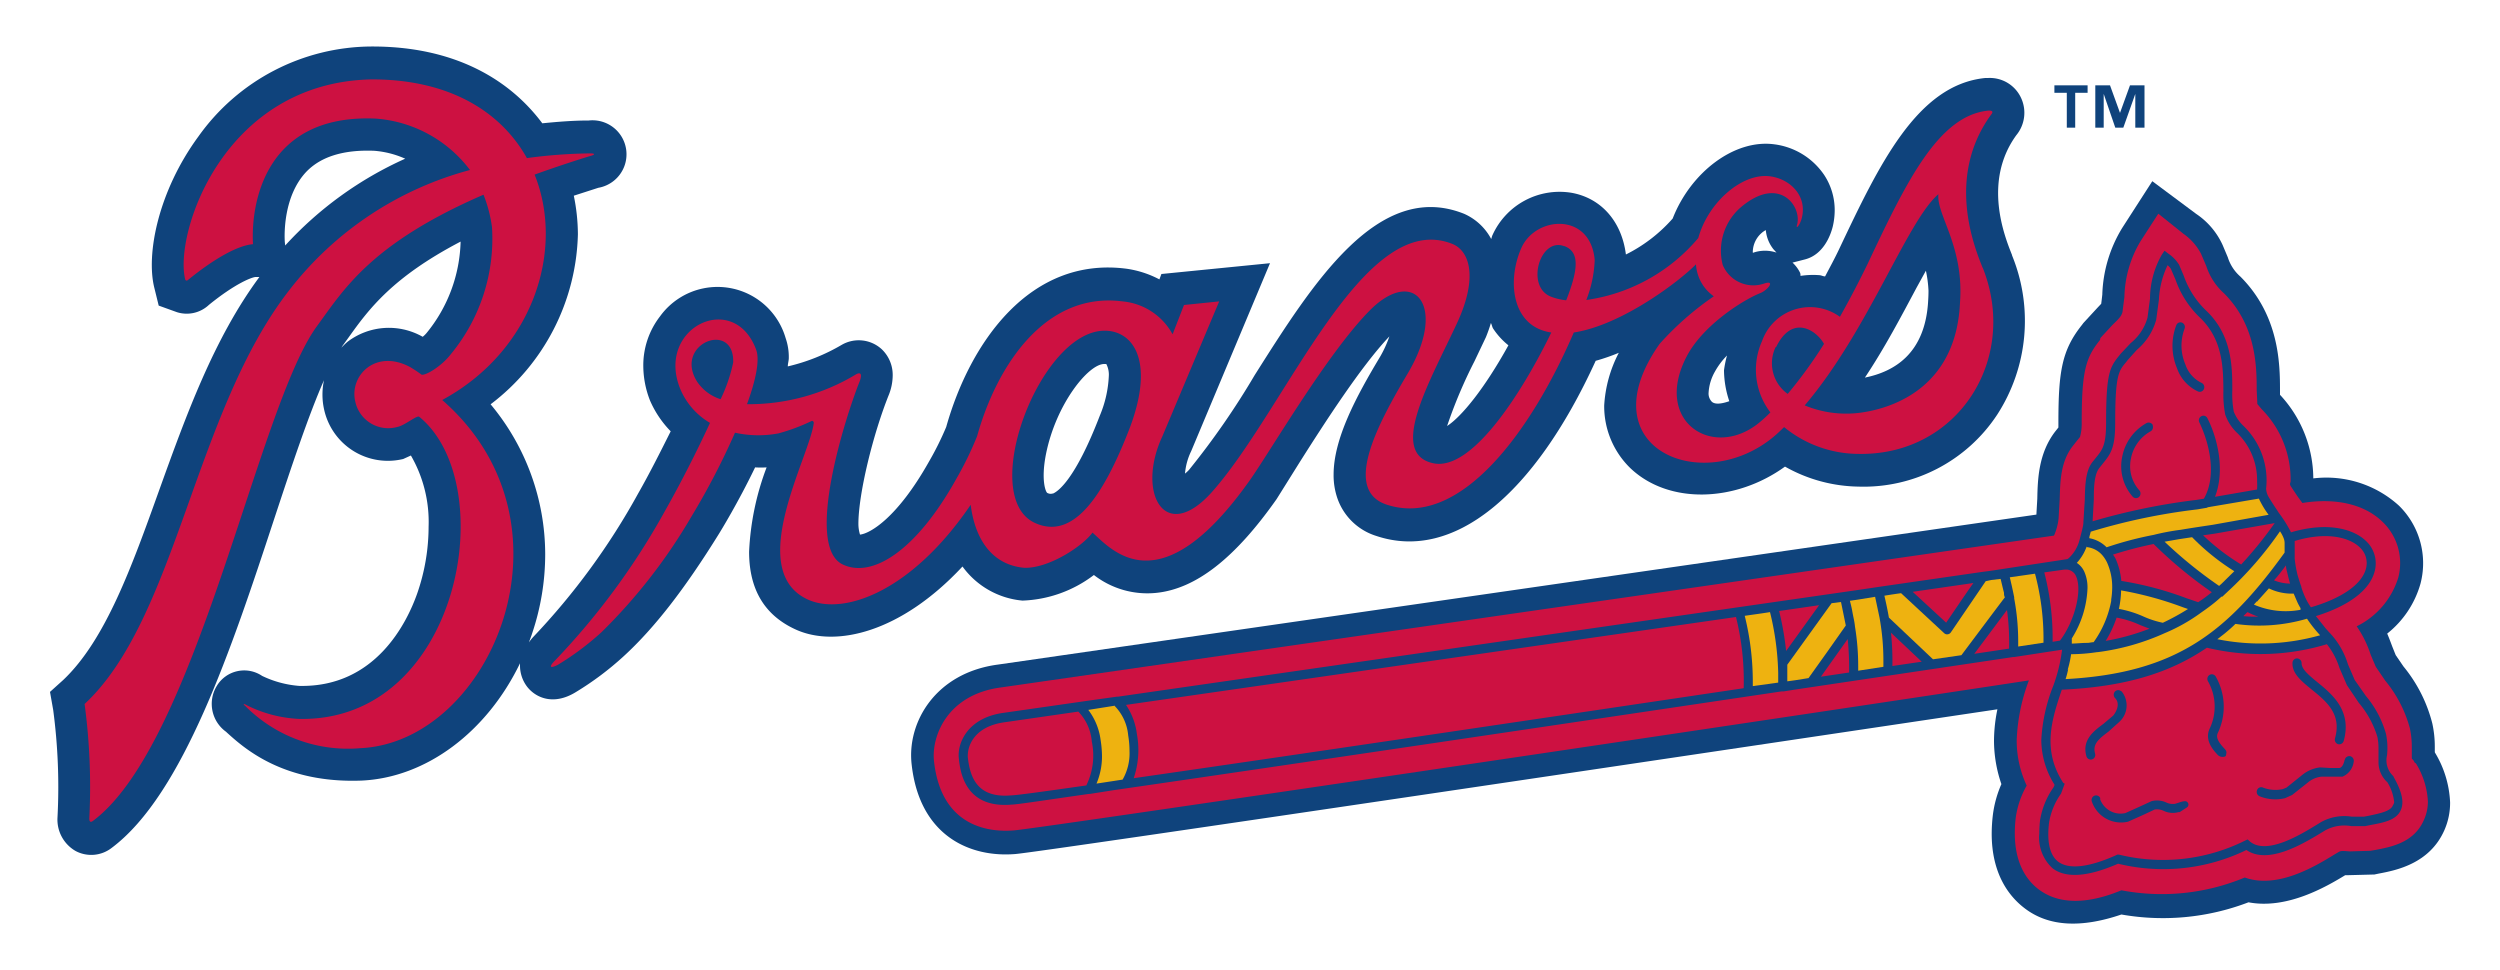 <svg id="Layer_1" data-name="Layer 1" xmlns="http://www.w3.org/2000/svg" viewBox="0 0 250 97"><defs><style>.cls-1{fill:#0f437c;}.cls-2{fill:#cd1141;}.cls-3{fill:#eeb210;}</style></defs><title>atlanta-braves</title><path class="cls-1" d="M243.48,75.18c0-.17,0-.29,0-.49a10.81,10.81,0,0,0-.25-2.35,14.61,14.61,0,0,0-2.88-5.69l-.78-1.14-.34-.85c-.14-.37-.3-.81-.51-1.3a9.75,9.75,0,0,0,3.33-5,8.06,8.06,0,0,0-2.15-7.79,10.79,10.79,0,0,0-8.57-2.73A12.35,12.35,0,0,0,228,39.48c0-.21,0-.45,0-.45,0-2.61-.06-7.46-3.95-11.36a4.25,4.25,0,0,1-1.27-1.94l-.51-1.21a7.48,7.48,0,0,0-2.65-3.13l-4.39-3.27-3,4.66a13.53,13.53,0,0,0-2,6.68s-.07.65-.11.92l-.36.38-1.42,1.54-.15.2c-2,2.51-2.35,4.64-2.35,9.76,0,0,0,.25,0,.49l-.31.39c-1.69,2.19-1.76,4.82-1.8,6.73,0,0-.09,1.56-.09,1.59l-103.86,15c-6.21.83-9.08,5.74-8.62,9.94.78,7.23,5.89,9.39,10.41,9,2.86-.25,73.2-10.74,98.17-14.47a15.86,15.86,0,0,0-.34,3.16,13.39,13.39,0,0,0,.74,4.32,11.06,11.06,0,0,0-.85,3.06,16.28,16.28,0,0,0-.12,1.9c0,4,1.71,6.24,3.26,7.43,2.45,1.9,5.74,2,9.71.65a23.93,23.93,0,0,0,12.71-1.22c3.83.73,7.73-1.53,9.67-2.71l.05,0h.19l2.68-.07.43-.09c1.77-.33,5.06-1,6.54-4.28a6.77,6.77,0,0,0,.6-2.83,10.43,10.43,0,0,0-1.52-5"/><path class="cls-2" d="M241.51,76.33l-.16-.29-.17-.18a.51.51,0,0,0,0-.1c0-.29,0-.65,0-1.07a8.85,8.85,0,0,0-.19-1.85,12.67,12.67,0,0,0-2.47-4.78l-.94-1.38-.51-1.2a10.83,10.83,0,0,0-1.4-2.85,8.05,8.05,0,0,0,4.16-4.88,5.71,5.71,0,0,0-1.53-5.52c-1.83-1.82-4.75-2.47-8.06-1.93l-.45-.61s-.6-.89-.73-1.1,0-.32,0-.47a10,10,0,0,0-2.9-7.21l-.43-.51c0-.31-.06-1.35-.06-1.35,0-2.43-.05-6.48-3.25-9.7a6.28,6.28,0,0,1-1.79-2.74l-.53-1.24a5.63,5.63,0,0,0-1.77-2l-2.5-2-1.77,2.74a11.3,11.3,0,0,0-1.62,5.59l-.19,1.49c-.1.41-.32.65-1,1.3l-1.21,1.31L210,34c-1.43,1.78-1.83,3.08-1.83,8.28A5,5,0,0,1,208,43.7l-.31.38-.41.52c-1.23,1.57-1.26,3.56-1.31,5.32l-.11,1.9a5.71,5.71,0,0,1-.46,1.74L100.06,68.75c-5.35.72-6.93,4.89-6.66,7.36.74,6.81,5.82,7.11,8,6.93,2.93-.25,81.86-12,101.49-15a18.76,18.76,0,0,0-1.22,6,10.65,10.65,0,0,0,1,4.52,8.91,8.91,0,0,0-1.09,3.17,13,13,0,0,0-.1,1.58c0,3.08,1.22,4.73,2.34,5.59,2.72,2.1,6.38.93,8.32.13a21.58,21.58,0,0,0,12.34-1.28c3.22,1.17,7-1.09,8.93-2.28l.44-.26c.21-.13.38-.13,1.12-.07l2.07-.06.47-.08c1.64-.31,3.9-.74,4.88-3a4.45,4.45,0,0,0,.4-1.85,8,8,0,0,0-1.23-3.86"/><path class="cls-1" d="M201.21,25.52c-.76-1.9-2.94-7.36.42-12a3.52,3.52,0,0,0,.48-3.72,3.44,3.44,0,0,0-3.32-2h-.26c-6.83.68-10.62,8.68-14.63,17.14-.41.87-.91,1.79-1.39,2.7-.18,0-.36-.1-.54-.12a8.16,8.16,0,0,0-1.92.07c0-.11,0-.21-.05-.33a3.4,3.4,0,0,0-.75-1l1.25-.32c1.87-.49,2.56-2.44,2.77-3.26a7.16,7.16,0,0,0,.2-1.65,6.39,6.39,0,0,0-1.05-3.53,7.11,7.11,0,0,0-5-3.07c-4-.53-8.36,2.82-10.15,7.42a15.33,15.33,0,0,1-4.68,3.6c-.41-3.27-2.44-5.63-5.43-6.17a7.36,7.36,0,0,0-7.91,4.23c-.06.12-.08.26-.13.39a5.65,5.65,0,0,0-2.71-2.52c-8.61-3.45-15.16,7-20.94,16.13a78.06,78.06,0,0,1-6.57,9.48,4,4,0,0,1-.4.37,6.34,6.34,0,0,1,.62-2.25L127,26.32,116.14,27.4l-.2.54a10.06,10.06,0,0,0-3.31-1.07C103,25.63,97,34.24,94.62,42.7a30.15,30.15,0,0,1-1.75,3.51C89.72,51.8,87,53.36,86,53.46a3.72,3.72,0,0,1-.16-1.07c0-3,1.46-9,3.08-13a5.37,5.37,0,0,0,.35-1.83,3.55,3.55,0,0,0-1.09-2.63,3.4,3.4,0,0,0-4-.45,19.28,19.28,0,0,1-5.4,2.16c0-.28.1-.58.1-.84a5.79,5.79,0,0,0-.32-2A7.09,7.09,0,0,0,66,31.64a8,8,0,0,0-1.67,5A9.57,9.57,0,0,0,65,40.05a10.18,10.18,0,0,0,2.07,3.08c-1,2-2.12,4.23-3.25,6.21A69.14,69.14,0,0,1,53.32,63.7a5.08,5.08,0,0,0-.43.54c.11-.3.23-.6.33-.92a24.75,24.75,0,0,0,1.3-7.89,23.43,23.43,0,0,0-5.46-15,22,22,0,0,0,8.73-17,19.47,19.47,0,0,0-.41-3.86l2.45-.79a3.4,3.4,0,0,0-.95-6.73c-1.59,0-3.14.13-4.65.28C51,8,45.51,4.62,37.12,4.65a21.35,21.35,0,0,0-17.28,9c-4,5.45-5.25,11.73-4.41,15.12l.44,1.79,1.83.66a3.24,3.24,0,0,0,3.19-.73c2.66-2.16,4.27-2.75,4.65-2.79l.4,0c-4.55,6.15-7.32,13.82-10,21.26C13.18,56.66,10.55,64,6.32,68L5,69.19,5.32,71a58.32,58.32,0,0,1,.43,10.73,3.62,3.62,0,0,0,1.81,3.37,3.33,3.33,0,0,0,3.62-.32c7.14-5.35,12-20,16.22-32.83,1.76-5.33,3.45-10.42,5-13.93a6.82,6.82,0,0,0,0,2.88,6.53,6.53,0,0,0,7.92,5l.77-.35a13.27,13.27,0,0,1,1.77,7.11,20.41,20.41,0,0,1-1.14,6.69c-1,2.84-4.14,9.41-11.8,9.24a10.39,10.39,0,0,1-3.71-1,3.2,3.2,0,0,0-4.53,1,3.44,3.44,0,0,0,1,4.64c-.18-.14.1.11.1.11,1.67,1.5,5.58,5,13.34,4.72,6.5-.28,12.57-4.87,15.88-11.73,0,.1,0,.19,0,.28a3.5,3.5,0,0,0,.71,2.06c.86,1.11,2.65,1.92,4.89.53a30.33,30.33,0,0,0,4.75-3.56c3.08-2.82,6.11-6.72,9.54-12.25.16-.26,1.91-3.1,3.62-6.65a11.14,11.14,0,0,0,1.15,0,27.16,27.16,0,0,0-1.75,8.43c0,3.22,1.12,6.18,4.68,7.79,4,1.81,10.5.3,16.66-6.31a8.32,8.32,0,0,0,6,3.41,12.5,12.5,0,0,0,7.14-2.56,8.71,8.71,0,0,0,6.21,1.79c4-.4,7.91-3.48,12.06-9.38L130,46.17c2.43-3.83,6.09-9.53,8.94-12.53a11.55,11.55,0,0,1-.91,2c-2.4,4-4.67,8.22-4.67,11.82a7.08,7.08,0,0,0,.4,2.43,6,6,0,0,0,3.89,3.71c7.65,2.55,15.74-4,21.92-17.52a19.73,19.73,0,0,0,2.31-.8,13,13,0,0,0-1.46,5.27A8.63,8.63,0,0,0,163,46.78c3.82,3.68,10.52,3.48,15.5-.12a15.35,15.35,0,0,0,7.31,2,16,16,0,0,0,13.92-7.21,17.28,17.28,0,0,0,1.47-15.92M28.48,24.19c-.05-.75-.14-4.58,2.14-7,1.47-1.54,3.77-2.24,6.83-2.11a9.38,9.38,0,0,1,3.07.79,36.42,36.42,0,0,0-12,8.68Zm5.65,10.59a1.74,1.74,0,0,0,.11-.18l.63-.87c2-2.8,4.36-6,11.19-9.57a15,15,0,0,1-3.41,9.15l0,0a2.68,2.68,0,0,1-.38.37,6.83,6.83,0,0,0-7.52.5A7.54,7.54,0,0,0,34.13,34.78ZM192.82,30c-.26,5.38-3.42,7.17-6.33,7.76,2-3,3.67-6.19,5.17-9l.93-1.69a12.34,12.34,0,0,1,.26,2Q192.85,29.55,192.82,30ZM172.93,40.12c-.72.25-1.4.36-1.74.06a1.17,1.17,0,0,1-.33-.92,4.79,4.79,0,0,1,.61-2.06,7.45,7.45,0,0,1,1.23-1.65,10.78,10.78,0,0,0-.3,1.48A9.93,9.93,0,0,0,172.93,40.12Zm4.42-15.19.3.33a3.6,3.6,0,0,0-2.3,0h.06a.38.38,0,0,1-.13,0,.36.36,0,0,1,0-.11,2.56,2.56,0,0,1,.88-1.85,2.13,2.13,0,0,1,.42-.29A3.59,3.59,0,0,0,177.35,24.93Zm-28.76,8.79a14.32,14.32,0,0,0,.5-1.42c.09.16.12.36.2.52a7.24,7.24,0,0,0,1.55,1.71c-2.4,4.35-4.7,7.15-6.13,8.07a47.82,47.82,0,0,1,2.73-6.46ZM105.31,49.35c-.13,0-.24.1-.57-.05-.17-.07-.66-1.29-.14-3.9,1-5,4.24-9,5.82-9,.2,0,.23,0,.25.08a2.33,2.33,0,0,1,.21,1.15,11.47,11.47,0,0,1-.9,3.94C107.51,48,105.78,49.15,105.31,49.35Z"/><path class="cls-2" d="M198.26,26.77c-.77-1.94-3.7-9,.81-15.25.26-.31.24-.47-.23-.46-5,.49-8.2,7.11-12.07,15.31-.83,1.71-1.77,3.52-2.78,5.31a5.09,5.09,0,0,0-7.79,2.44,7,7,0,0,0,.84,7.12,14.09,14.09,0,0,1-1.16,1.06c-4.6,3.71-10.61-.15-7.21-6.66,1.67-3.2,5.78-5.71,7.36-6.33.76-.3,1.58-1.37.34-.94a3.32,3.32,0,0,1-4.1-1.88,5.73,5.73,0,0,1,1.87-5.81c3.78-3.15,6-.1,5.59,1.71-.22.66.26.17.45-.59.55-2.16-1.1-3.89-3.18-4.17-2.78-.36-6.19,2.6-7.17,6.17a17.91,17.91,0,0,1-11.2,6.2,12.13,12.13,0,0,0,.84-4c-.41-4.79-5.91-4.43-7.34-1.19s-1,7.86,3,8.44c-3,6.17-8,13.93-11.83,13.07-4.53-1-.28-8.23,2.4-14,2.14-4.61,1.25-7.24-.47-7.93-8.91-3.56-16.58,16.38-24,24.77-4.75,5.36-7.62.12-5-5.51l5.69-13.51-3.52.36-1.14,2.93a6.36,6.36,0,0,0-5-3.29c-7.71-1-12.58,6.4-14.55,13.48a33.55,33.55,0,0,1-2.07,4.25c-4,7.2-8.42,10-11.38,8.57-3.83-1.85.29-14.79,1.71-18.31.26-.71.11-.94-.34-.71a20.75,20.75,0,0,1-10.93,3c.86-2.35,1.31-4.4.91-5.46C73.4,29,65.59,32.74,68,38.83A7.1,7.1,0,0,0,71,42.29c-1.32,2.86-3,6.16-4.45,8.71a71.69,71.69,0,0,1-11,15c-1,1-.12.7.32.43a28,28,0,0,0,4.27-3.2,55,55,0,0,0,9-11.57,73.42,73.42,0,0,0,4.36-8.39,10.8,10.8,0,0,0,4.34.07,19,19,0,0,0,3.3-1.23c.18-.09.24.15.24.15-.34,3.29-7,14.78-.58,17.7,3.59,1.62,10.36-.79,16.27-9.48.43,3.44,2.12,6,5.35,6.3,2.4.08,5.8-2.11,6.83-3.52C111.21,55,116,60.73,125,48c2.15-3.06,7.69-12.59,11.94-16.92,4.47-4.54,7.86-.51,3.83,6.27-2.92,4.93-6.57,11.63-2.11,13.11,7.34,2.44,14.46-7.32,18.72-17.21,4.84-.74,10.64-5.19,12.22-6.82a4.2,4.2,0,0,0,1.78,3.2,30,30,0,0,0-5.42,4.76c-7.38,10.48,4.38,15.32,11.54,9.17.31-.26.61-.56.91-.85a11.82,11.82,0,0,0,7.48,2.68c9.93.16,16-9.52,12.39-18.6M69.68,38.12c-2.3-3.78,3.76-6.11,3.64-1.88a15.75,15.75,0,0,1-1.26,3.68A4.44,4.44,0,0,1,69.68,38.12ZM113,42.73c-2.71,7.05-5.71,11.26-9.47,9.58-5.81-2.58.44-19.25,6.94-19.24C113.26,33.07,115.51,36,113,42.73Zm43.44-18.12c1.47.56,1.47,2.15.18,5.42a5.89,5.89,0,0,1-1.54-.37C152.54,28.65,154,23.72,156.39,24.61Zm21.17,10.1c1.64-3.36,4.07-1.64,4.79-.32a45.54,45.54,0,0,1-3.63,5A3.76,3.76,0,0,1,177.56,34.71ZM196,30.26c-.38,8.41-6.6,10.54-9.89,11a10.83,10.83,0,0,1-5.64-.72c6.33-7.42,10.25-18.46,13.37-21.12C193.63,21.48,196.42,24.63,196,30.26Z"/><path class="cls-2" d="M53.46,17.46c1.69-.61,3.47-1.21,5.46-1.83.46-.11.81-.3,0-.29a50.56,50.56,0,0,0-6.23.47C50.13,11.22,45,7.92,37.13,7.94c-14.8.32-19.74,15.43-18.61,20a.15.15,0,0,0,.25.08c2.76-2.25,5.08-3.49,6.53-3.6-.23-4,1.15-13.06,12.29-12.56A13,13,0,0,1,47,17,33.86,33.86,0,0,0,28.94,29C19.42,41.2,17.67,61.83,8.46,70.4a62.24,62.24,0,0,1,.47,11.45c0,.46.24.34.38.23,10.4-7.79,16.43-41.33,22.39-49.47,2.68-3.66,5.38-8.25,16.65-13.14a13.52,13.52,0,0,1,.85,3.26,18.13,18.13,0,0,1-4.11,12.68c-.9,1.18-2.48,2.15-2.93,2.06A13,13,0,0,0,41,36.7c-3.46-1.84-6.06.88-5.48,3.42a3.37,3.37,0,0,0,4.23,2.57c.73-.14,2-1.24,2.19-1C50.2,48.48,46,72.25,29.88,71.89a13,13,0,0,1-5.19-1.36c-.39-.23-.4-.11-.15.08A14.46,14.46,0,0,0,36,74.82C49.08,74.25,58.44,52.4,44.22,40c9.09-4.91,12.28-15,9.24-22.54"/><path class="cls-1" d="M239.35,77.63a2.15,2.15,0,0,1-.65-2.08,6.91,6.91,0,0,0-.1-2.16,10.16,10.16,0,0,0-2-3.78L235.47,68l-.68-1.58a7.9,7.9,0,0,0-1.91-3.23c-.1-.11-.19-.22-.29-.32l-1-1.26c3.24-1,5.39-2.57,5.88-4.49a3.05,3.05,0,0,0-.85-3c-1.18-1.17-3.77-2-7.54-.88l0-.05a12.7,12.7,0,0,0-1.21-1.92L227.7,51c-.26-.38-.61-.92-.86-1.34a1.86,1.86,0,0,1-.23-.79,7.56,7.56,0,0,0-2.23-6.25,4,4,0,0,1-1-1.45,9.64,9.64,0,0,1-.15-2.12c0-2.28,0-5.41-2.5-7.88a8.84,8.84,0,0,1-2.36-3.61l-.46-1.08a3.74,3.74,0,0,0-1.08-1.12l-.38-.29-.27.4A9,9,0,0,0,215,29.88l-.25,1.89a5,5,0,0,1-1.68,2.54l-1,1.06-.2.25c-.9,1.13-1.26,1.78-1.26,6.64,0,2.27-.37,2.71-1,3.49l-.37.46c-.69.89-.73,2.29-.76,3.77l-.14,2.23c0,.29-.08.55-.13.8l-.26,1s0,0,0,0h0a3.76,3.76,0,0,1-1.08,1.81l-.13.09L199,57.09l-.77.1s0,0,0,0l-10.37,1.5a0,0,0,0,1,0,0l-2.08.31-74,10.67-.11,0L109.3,70l-8.92,1.28c-3.59.48-4.66,3-4.5,4.53.13,1.25.54,5.06,5.28,4.65.5,0,3.33-.44,7.74-1.07H109l2.35-.37c15.28-2.21,44.64-6.58,66.81-9.88l.21,0,1.19-.19,21.78-3.25a.22.22,0,0,0,.11,0l3.44-.53h0l1.32-.2a16.44,16.44,0,0,1-.87,3.58A17,17,0,0,0,204.13,74a8.48,8.48,0,0,0,1.32,4.47c0,.1-.13.31-.13.31A7.9,7.9,0,0,0,204,82.06a11.91,11.91,0,0,0-.07,1.29,4.15,4.15,0,0,0,1.34,3.49c1.32,1,3.53.85,6.54-.47A19,19,0,0,0,224.64,85c2.15,1.48,5.58-.57,7.45-1.7l.46-.28a4,4,0,0,1,2.57-.41h1.41l.48-.1c1.35-.25,2.62-.48,3.07-1.5.35-.78.12-1.85-.73-3.34m-130.7.87c-4.32.62-7.08,1-7.57,1-3.41.29-4.09-1.89-4.3-3.83a1.09,1.09,0,0,1,0-.18c0-.93.63-2.9,3.72-3.31l7.33-1.06a4.85,4.85,0,0,1,1.35,3A6.75,6.75,0,0,1,108.65,78.5Zm65.72-9.72c-20.6,3.07-46.11,6.86-61,9a8.75,8.75,0,0,0,.32-4.41,6.71,6.71,0,0,0-1.09-2.92l61-8.79A26.53,26.53,0,0,1,174.37,68.78Zm4.24-3.72a28.79,28.79,0,0,0-.7-4l4-.58Zm3.48,2.57,2.68-3.77a28.79,28.79,0,0,1,.14,3.35Zm7.15-1.07a28.53,28.53,0,0,0-.14-3.33l3.07,2.9Zm5.39-4.32-3.36-3.1,6.07-.88C196.49,59.49,195,61.72,194.63,62.24Zm6.28,2.58-3.48.52L200.7,61A24.35,24.35,0,0,1,200.91,64.82ZM236,54.76a2.11,2.11,0,0,1,.67,1.53,2.2,2.2,0,0,1-.07.56c-.41,1.61-2.48,3-5.51,3.88a6.54,6.54,0,0,1-.72-1.35,6.21,6.21,0,0,1-.23-.64s0,0,0-.05c-.19-.52-.33-1-.41-1.29a12.62,12.62,0,0,1-.26-1.51c0-.41,0-.79,0-1.11,0,0,0-.13,0-.31v-.26s0-.08,0-.11C232.72,53.12,235,53.76,236,54.76Zm-7.4,1.79c0,.3.1.59.17.9v0a.08.08,0,0,1,0,0c.07.3.15.61.24.91a4.25,4.25,0,0,1-1.61-.33C227.8,57.6,228.19,57.08,228.59,56.55Zm-1.13-4.24a40.07,40.07,0,0,1-3.35,4.14,21.44,21.44,0,0,1-3.81-2.92l1.13-.16Zm-1.64,9.36c-.53,0-1,0-1.49-.06.13-.14.27-.27.41-.4A8.54,8.54,0,0,0,225.82,61.67Zm-13.7-3.58a6.92,6.92,0,0,0-.58-2.24,4.25,4.25,0,0,0-.25-.39,38.88,38.88,0,0,1,4.06-1.06,43.5,43.5,0,0,0,5.82,4.82c-.44.36-.89.7-1.36,1l-1.15-.39A33.39,33.39,0,0,0,212.12,58.09Zm2.82,4.78a23,23,0,0,1-4.38,1.22,11.26,11.26,0,0,0,1.09-2.33,9.66,9.66,0,0,1,2.34.74ZM209.38,50c0-1.33.05-2.58.56-3.21l.35-.44c.81-1,1.23-1.6,1.23-4.1,0-4.72.35-5.16,1.06-6l.21-.27.9-1a6,6,0,0,0,1.93-3l.27-2a8.92,8.92,0,0,1,.87-3.46,1.74,1.74,0,0,1,.33.37s.46,1.07.46,1.07a9.66,9.66,0,0,0,2.57,3.92c2.19,2.2,2.2,5,2.22,7.21a10.78,10.78,0,0,0,.18,2.36,4.66,4.66,0,0,0,1.19,1.84,6.59,6.59,0,0,1,2,4.87,5.63,5.63,0,0,1,0,.69v.1l-4.21.73c1-2.57.31-5.75-.76-7.86a.44.44,0,0,0-.62-.19.46.46,0,0,0-.18.62c1,2.09,1.77,5.3.45,7.62l-.75.12a64,64,0,0,0-10.38,2.14ZM206,64.06l-.74.12a26.33,26.33,0,0,0-.83-6.94l2-.28s.05,0,.09,0a1.08,1.08,0,0,1,1.1.7C208.24,59.08,207.46,62.13,206,64.06Zm33.27,16.52c-.26.56-1.3.76-2.41,1l-.49.09h-1.17a4.81,4.81,0,0,0-3.08.53l-.47.29c-1.64,1-5,3.05-6.67,1.65l-.22-.2-.27.13a18.42,18.42,0,0,1-12.6,1.39l-.16,0-.14.07c-2.73,1.22-4.72,1.44-5.78.63-.84-.65-1.14-2-.9-3.92a6.88,6.88,0,0,1,1.19-2.87l.37-1-.15-.09c-2.14-3.31-1.13-6.36-.14-9.31,6.37-.29,10.83-1.69,14.51-4.2a22.89,22.89,0,0,0,12-.35,7.56,7.56,0,0,1,1.26,2.38l.74,1.71,1.18,1.76a9.57,9.57,0,0,1,1.87,3.42,5.68,5.68,0,0,1,.11,1.1c0,.28,0,.54,0,.77s0,.45,0,.67a2.7,2.7,0,0,0,.89,2,4.7,4.7,0,0,1,.68,2A1,1,0,0,1,239.26,80.58Z"/><path class="cls-1" d="M215.26,42.53a.48.48,0,0,1-.23.62,3.94,3.94,0,0,0-1.94,2.73,3.62,3.62,0,0,0,.83,3.14.48.48,0,0,1,0,.66.45.45,0,0,1-.64,0,4.6,4.6,0,0,1-1.06-4,4.9,4.9,0,0,1,2.45-3.38.47.47,0,0,1,.62.22"/><path class="cls-1" d="M229.73,65.84a.48.48,0,0,1,.43.49c0,.58.7,1.17,1.54,1.86,1.49,1.21,3.52,2.86,2.67,5.91a.47.47,0,0,1-.56.32.48.48,0,0,1-.31-.59c.69-2.43-.86-3.69-2.36-4.9-1-.82-1.95-1.59-1.89-2.65a.45.45,0,0,1,.48-.44"/><path class="cls-1" d="M234.46,76c-.14.61-.34.75-.5.8H233l-1-.06a3.47,3.47,0,0,0-1.77.75l-1.58,1.27-.37.15a3.44,3.44,0,0,1-2-.16.44.44,0,0,0-.58.28.47.47,0,0,0,.27.6,4.16,4.16,0,0,0,2.53.19l.71-.32,1.6-1.27a2.56,2.56,0,0,1,1.31-.56l.79,0h1.33a1.86,1.86,0,0,0,1.13-1.49.48.48,0,0,0-.34-.56.47.47,0,0,0-.55.35m-4.23,1.48Z"/><path class="cls-1" d="M221.57,67.65a6.09,6.09,0,0,1,.21,5.65c-.19.42,0,.86.67,1.57,0,0,.23.21.19.42s0,.37-.26.39a.69.69,0,0,1-.59-.17c-.43-.46-1.34-1.43-.85-2.59a5.12,5.12,0,0,0-.13-4.77.48.48,0,0,1,.13-.65.45.45,0,0,1,.63.15"/><path class="cls-1" d="M212.13,69.1a2.22,2.22,0,0,1-.17,3.06l-1.11,1c-1,.75-1.61,1.26-1.34,2.2a.47.47,0,0,1-.31.58.45.45,0,0,1-.56-.32c-.46-1.62.72-2.5,1.67-3.21l1-.84c.25-.29.79-1.17.19-1.77a.48.48,0,0,1,0-.65.44.44,0,0,1,.64,0"/><path class="cls-1" d="M210,79.88a2.17,2.17,0,0,0,2.53,1.43l1.29-.58,1.35-.62a2.24,2.24,0,0,1,1.46.14,1.53,1.53,0,0,0,.88.13l.38-.12,0,0s.62-.24.79-.09a.34.34,0,0,1,0,.58l-.71.46-.11,0a2.12,2.12,0,0,1-1.48-.12,1.56,1.56,0,0,0-.91-.14l-1.19.56-1.48.66a3.08,3.08,0,0,1-3.61-2,.46.46,0,0,1,.26-.6.46.46,0,0,1,.59.27"/><path class="cls-1" d="M218.22,32.27a.48.48,0,0,1,.23.62,4.78,4.78,0,0,0,.09,3.56,3.15,3.15,0,0,0,1.6,1.83.47.47,0,0,1,.26.6.45.45,0,0,1-.57.28,4,4,0,0,1-2.13-2.34,5.77,5.77,0,0,1-.07-4.3.44.44,0,0,1,.59-.25"/><path class="cls-3" d="M220.75,50.73h0l5.13-.87a.41.41,0,0,1,.05.09,9.08,9.08,0,0,0,.93,1.53l-5.59,1c-1.07.16-2.14.32-3.21.5a23,23,0,0,0-2.7.51,35.51,35.51,0,0,0-4.7,1.24,3.21,3.21,0,0,0-1.73-.91c0-.21.1-.42.14-.65a61.05,61.05,0,0,1,10.66-2.23l1-.17"/><path class="cls-3" d="M232,63.53a21.92,21.92,0,0,1-10.27.39,3,3,0,0,0,.3-.23l.39-.3c.4-.33.8-.67,1.12-1a16.9,16.9,0,0,0,7.16-.52,13.38,13.38,0,0,0,1.24,1.58l.06.06"/><path class="cls-3" d="M199.13,58l.93-.11c.07.27.22.93.34,1.39,0,.14,0,.3.09.45-.33.42-4.14,5.51-4.35,5.79l-2.84.41-4.41-4.17c-.13-.76-.29-1.49-.45-2.19.54-.09,1.4-.22,1.67-.25l4.31,4a.42.42,0,0,0,.35.11.45.45,0,0,0,.32-.2l3.48-5.11"/><path class="cls-3" d="M187.51,59.68l.44,2.07a24,24,0,0,1,.39,4.35v.58l-2.52.39c0-.15,0-.31,0-.46a24.25,24.25,0,0,0-.32-3.94,7.4,7.4,0,0,0-.14-.86c-.05-.25-.1-.49-.14-.73s-.16-.74-.23-1l.88-.13"/><path class="cls-3" d="M174.48,61.58c.62-.09,2-.28,2.52-.37a27.91,27.91,0,0,1,.82,6.05v1l-2.54.35c0-.17,0-.33,0-.49a27.39,27.39,0,0,0-.81-6.55"/><path class="cls-3" d="M178.73,68.13c0-.42,0-.82,0-1.22v-.44l4.43-6.15.94-.12c.11.51.41,2,.48,2.35-.24.35-3.52,5-3.73,5.26l-1.31.21-.8.11"/><path class="cls-3" d="M201.82,64.69c0-.15,0-.29,0-.43a23.31,23.31,0,0,0-.4-4.41v-.12c-.2-1-.34-1.58-.44-2l2.52-.36a25.35,25.35,0,0,1,.85,6.35c0,.18,0,.36,0,.55l-2.52.38"/><path class="cls-3" d="M225.73,60.14c.05-.06.1-.13.16-.19l1-1.11a5.24,5.24,0,0,0,2.48.52c.11.27.23.54.35.82a6.25,6.25,0,0,0,.33.63s0,.07,0,.1,0,.05,0,.07a8,8,0,0,1-4.66-.52l.29-.32"/><path class="cls-3" d="M216.3,62.28a9.25,9.25,0,0,1-2-.65,10.71,10.71,0,0,0-2.41-.74,9.5,9.5,0,0,0,.22-1.85,34.64,34.64,0,0,1,6.22,1.7l.47.16a23.53,23.53,0,0,1-2.48,1.36l0,0"/><path class="cls-3" d="M221.91,58.59a44,44,0,0,1-5.45-4.42l1.43-.25,1.32-.2a22.75,22.75,0,0,0,4.22,3.4l-1.25,1.23-.2.18-.07.06"/><path class="cls-3" d="M208.67,54.71a2.38,2.38,0,0,1,1.65.92l0,0a3.32,3.32,0,0,1,.38.61,5.93,5.93,0,0,1,.52,2.47v.08a7.91,7.91,0,0,1-.1,1.16.8.8,0,0,1,0,.15,10.37,10.37,0,0,1-1.76,4.12c-.19,0-.39.06-.59.07h-.1c-.48,0-1,.06-1.49.07v-.52h0a10.08,10.08,0,0,0,1.57-5,3.92,3.92,0,0,0-.31-1.65,2.06,2.06,0,0,0-.76-.9,4.76,4.76,0,0,0,1-1.68"/><path class="cls-3" d="M206.76,67a10.2,10.2,0,0,0,.35-1.58v0a17.72,17.72,0,0,0,2.62-.21s0,0,.07,0a23.43,23.43,0,0,0,6.66-1.89,17.74,17.74,0,0,0,3.68-2.08h0c.72-.5,1.39-1,2-1.57,0,0,.07,0,.09,0l.51-.48,0,0A35.82,35.82,0,0,0,228,53.13a3.38,3.38,0,0,1,.38.73,1.49,1.49,0,0,1,.08.4v.94l0,.06c-5.7,7.89-10.75,12.05-21.9,12.65a8.78,8.78,0,0,0,.26-1"/><path class="cls-3" d="M111.48,70.61a4.81,4.81,0,0,1,1.34,2.94,9.38,9.38,0,0,1,.13,1.56,5.25,5.25,0,0,1-.69,2.85l-2.61.4a7,7,0,0,0,.55-2.7,10.84,10.84,0,0,0-.14-1.67,6.28,6.28,0,0,0-1.23-3l2.65-.42"/><path class="cls-1" d="M208.76,9.28h-1.24v3.49h-.84V9.28h-1.24V8.53h3.32m5.61,4.24h-.84V9.39h0l-1.2,3.38h-.8l-1.16-3.38h0v3.38h-.84V8.53H211l1,2.76h0l1-2.76h1.45v4.24Z"/></svg>